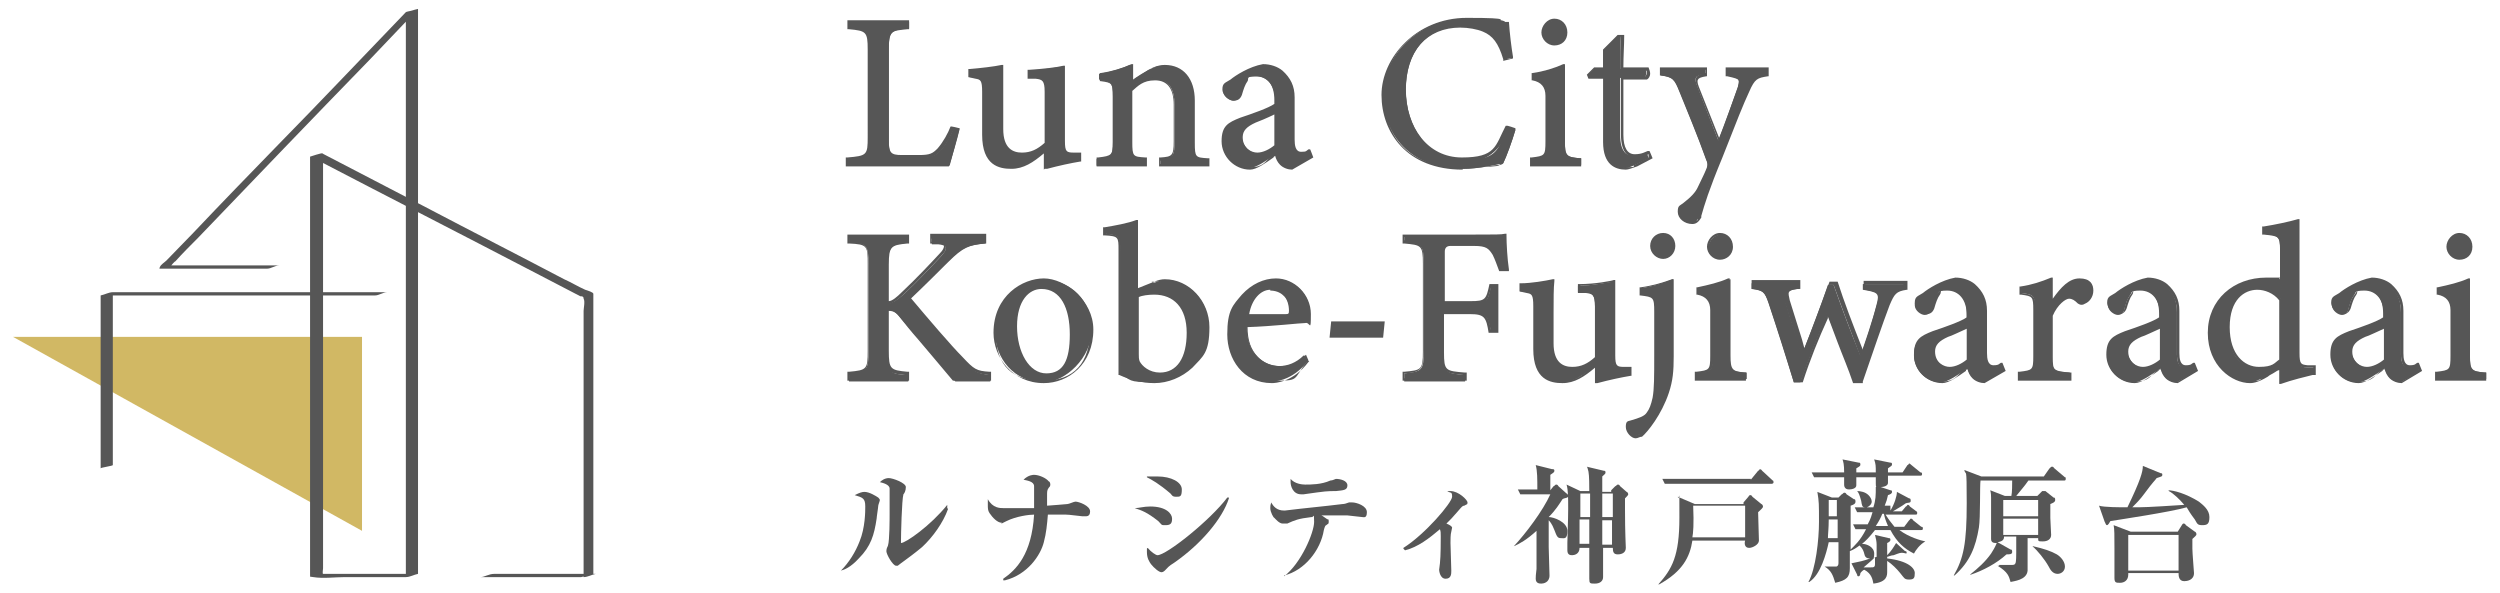 <?xml version="1.0" encoding="UTF-8"?>
<svg id="_レイヤー_1" data-name="レイヤー_1" xmlns="http://www.w3.org/2000/svg" xmlns:xlink="http://www.w3.org/1999/xlink" version="1.1" viewBox="0 0 308 73">
  <!-- Generator: Adobe Illustrator 29.3.0, SVG Export Plug-In . SVG Version: 2.1.0 Build 146)  -->
  <defs>
    <style>
      .st0 {
        fill: #565656;
      }

      .st1 {
        fill: #d1b864;
      }
    </style>
  </defs>
  <g>
    <g>
      <g>
        <path class="st0" d="M118.2,15.9c-.2.8-1,3.7-1.2,4.5h-12.6v-.8c2.5-.2,2.7-.4,2.7-2.7V6.1c0-2.3-.3-2.4-2.4-2.7v-.7h7.3v.8c-2.2.2-2.5.3-2.5,2.7v11.1c0,1.7.2,2,1.8,2.1h2.1c1.4,0,1.8-.2,2.4-.8.7-.7,1.2-1.8,1.7-2.8h.7Z"/>
        <path class="st0" d="M117.1,20.5h-12.9v-1.1h.2c2.4-.2,2.5-.3,2.5-2.5V6.1c0-2.2-.2-2.3-2.3-2.5h-.2v-1.1h7.6v1.1h-.2c-2.1.2-2.3.2-2.3,2.5v11.1c0,1.6.2,1.9,1.6,1.9h2.1c1.4,0,1.7-.2,2.3-.8.7-.8,1.3-1.9,1.6-2.7h0c0-.1,1.1.2,1.1.2v.2c-.2.9-1,3.7-1.3,4.5h.1ZM104.5,20.2h12.3c.3-.9,1-3.3,1.2-4.2h-.5c-.4.7-.9,1.9-1.6,2.6s-1.1.9-2.5.9h-2.1c-1.7,0-1.9-.5-1.9-2.2V6.1c0-2.4.3-2.6,2.5-2.8v-.4h-6.9v.4c2.1.2,2.4.5,2.4,2.8v10.8c0,2.4-.3,2.6-2.7,2.8v.5h-.2Z"/>
      </g>
      <g>
        <path class="st0" d="M133,19.7c-1.3.2-2.8.5-4.2,1v-2.1c-1.5,1.2-2.7,2.1-4.2,2.1s-3.4-1.1-3.4-4.1v-5.3c0-1.5-.2-1.6-.9-1.8h-.8v-.8c1.2-.1,3-.3,3.9-.5,0,.9,0,2.2,0,4v3.7c0,2.4,1.2,3.1,2.5,3.1s2-.4,2.9-1.3v-6.3c0-1.5-.3-1.7-1.2-1.8h-.9v-.9c1.7-.1,3.6-.4,4.3-.5v9.1c0,1.4.2,1.5,1.2,1.6h.8v.8h.1Z"/>
        <path class="st0" d="M128.6,20.9v-2c-1.3,1.1-2.5,1.9-4,1.9s-3.6-.4-3.6-4.2v-5.3c0-1.4-.2-1.5-.8-1.6l-.9-.2v-1h.2c1.2-.1,3-.3,3.9-.5h.2v.2c0,.9,0,2.2,0,4v3.7c0,2.4,1.2,2.9,2.3,2.9s1.9-.4,2.8-1.2v-6.3c0-1.4-.3-1.5-1.1-1.6h-1v-1.1h.2c1.6-.1,3.4-.3,4.2-.5h.2v9.3c0,1.3.2,1.4,1.1,1.4h.9v1.1h-.1c-1.2.2-2.6.5-4.1.9h-.3ZM119.8,9.3h.6c.8.3,1,.5,1,2v5.3c0,2.5,1.2,3.9,3.2,3.9s2.7-.9,4-2.1l.3-.2v2.2c1.4-.4,2.7-.7,3.8-.9v-.4h-.6c-1.2-.1-1.4-.4-1.4-1.8v-8.8c-.9.1-2.5.4-3.9.4v.4h.7c1.1.3,1.4.6,1.4,2.1v6.4h-.1c-.9,1-2,1.5-3.1,1.5s-2.6-.3-2.6-3.2v-3.7c0-1.7,0-2.9,0-3.8-.9.2-2.4.4-3.5.4v.3h0Z"/>
      </g>
      <g>
        <path class="st0" d="M143,20.4v-.8c1.6-.2,1.7-.4,1.7-2.2v-4.5c0-1.9-.7-3.2-2.5-3.2s-2.2.7-3,1.4v6.4c0,1.9.2,1.9,1.8,2.1v.8h-5.9v-.8c1.8-.2,2-.3,2-2.1v-5.6c0-1.8-.2-1.8-1.7-2.1v-.7c1.3-.2,2.7-.6,3.8-1.1v2.1c.5-.4,1.1-.8,1.8-1.2.8-.5,1.5-.8,2.3-.8,2.2,0,3.5,1.6,3.5,4.2v5.2c0,1.8.2,1.9,1.7,2.1v.8h-5.5Z"/>
        <path class="st0" d="M148.8,20.5h-6v-1.1h.2c1.4-.1,1.6-.2,1.6-2v-4.5c0-2-.8-3-2.3-3s-2.1.7-2.8,1.3v6.3c0,1.8.1,1.8,1.6,1.9h.2v1.1h-6.2v-1.1h.2c1.7-.2,1.8-.3,1.8-1.9v-5.6c0-1.7-.1-1.7-1.5-1.9h-.1v-1h.1c1.4-.2,2.7-.6,3.8-1.1h.2c0,0,0,2,0,2,.5-.4,1-.7,1.6-1.1.6-.4,1.4-.8,2.3-.8,2.3,0,3.7,1.7,3.7,4.4v5.2c0,1.8.1,1.8,1.6,1.9h.2v1h-.2ZM143.1,20.2h5.3v-.4c-1.5-.2-1.7-.4-1.7-2.2v-5.2c0-2.5-1.3-4.1-3.4-4.1s-1.3.2-2.2.8c-.6.4-1.2.8-1.8,1.2l-.3.2v-2.2c-1,.4-2.2.7-3.5,1v.4c1.4.3,1.7.5,1.7,2.2v5.6c0,1.9-.3,2.1-2,2.2v.4h5.5v-.4c-1.6-.2-1.8-.4-1.8-2.2v-6.4h.1c1.1-1.1,2.1-1.6,3.1-1.6s2.6.6,2.6,3.4v4.5c0,1.9-.2,2.2-1.7,2.4v.4h0Z"/>
      </g>
      <g>
        <path class="st0" d="M159.2,20.7c-.4,0-1-.2-1.3-.5-.4-.4-.5-.7-.7-1.2-1.1.7-2.4,1.7-3.3,1.7-1.9,0-3.3-1.6-3.3-3.3s.7-2.2,2.2-2.7c1.7-.6,3.7-1.3,4.3-1.8v-.5c0-1.9-1-3-2.4-3s-1,.3-1.3.6c-.3.4-.5,1-.7,1.8-.1.4-.4.6-.8.6s-1.2-.5-1.2-1.2.4-.7.9-1.1c.8-.6,2.4-1.6,3.9-1.9.8,0,1.7.2,2.3.7,1,.8,1.4,1.7,1.4,3.2v5.2c0,1.2.5,1.6,1,1.6s.7-.1,1-.3l.3.8-2.3,1.3ZM157.2,13.8c-.6.3-1.9.9-2.5,1.1-1,.5-1.7,1-1.7,2s1.1,2.1,2,2.1,1.7-.4,2.2-1v-4.2Z"/>
        <path class="st0" d="M159.2,20.9h0c-.5,0-1.1-.2-1.5-.6-.3-.3-.5-.7-.6-1.1-.1.1-.2.1-.2.2-1,.7-2.1,1.5-2.9,1.5-1.9,0-3.5-1.6-3.5-3.5s.8-2.3,2.3-2.9c1.5-.5,3.5-1.2,4.2-1.7v-.5c0-1.8-.8-2.9-2.2-2.9s-.9.3-1.1.6c-.3.4-.5,1-.7,1.7-.2.5-.5.7-1,.7s-1.4-.6-1.4-1.4.4-.8,1-1.2c.6-.5,2.3-1.6,4-1.9h0c.9,0,1.8.3,2.4.8,1,.9,1.5,1.9,1.5,3.3v5.2c0,.7.1,1.5.8,1.5s.6-.1.9-.3h.2c0-.1.4,1,.4,1l-2.6,1.5ZM154.8,9.1c1.6,0,2.6,1.3,2.6,3.2v.6h-.1c-.6.6-2.3,1.2-4.3,1.9-1.4.5-2.1,1.3-2.1,2.6s1.4,3.2,3.1,3.2,1.8-.7,2.7-1.4c.2-.1.3-.2.4-.3h.2c0-.1.1.1.1.1.1.4.3.8.6,1.1.2.2.7.4,1.1.5l2.1-1.3-.2-.4c-.3.1-.6.2-.9.2s-1.1-.2-1.1-1.8v-5.3c0-1.3-.4-2.2-1.3-3-.6-.4-1.4-.7-2.2-.7-1.6.3-3.2,1.4-3.8,1.9-.5.3-.8.6-.8.9,0,.6.6,1,1,1s.5-.1.6-.5c.2-.8.4-1.4.8-1.8.5-.5.9-.7,1.5-.7ZM155,19.2c-1,0-2.1-.8-2.1-2.3s.8-1.7,1.8-2.1c.3-.1,1.8-.8,2.5-1.1h.3c0-.1,0,4.5,0,4.5h-.1c-.7.6-1.7,1-2.4,1ZM157,14.1c-.8.4-2,.9-2.3,1-1.1.5-1.6,1-1.6,1.8,0,1.4,1.1,1.9,1.8,1.9s1.5-.4,2.1-.9v-3.8Z"/>
      </g>
      <g>
        <path class="st0" d="M186.7,16c-.4,1.3-1.1,3.3-1.5,4.1-.8.2-2.9.7-5,.7-6.5,0-9.8-4.3-9.8-9.1s4.2-9.4,10.3-9.4,4.2.5,5.1.6c.1,1.2.3,2.9.5,4.2l-.8.2c-.5-1.8-1.2-2.9-2.6-3.5-.7-.3-1.8-.5-2.9-.5-4.5,0-6.8,3.3-6.8,7.8s2.7,8.6,7.1,8.6,4.1-1.3,5.5-4l.9.3Z"/>
        <path class="st0" d="M180.2,20.9c-6.9,0-10-4.6-10-9.2s4.3-9.5,10.5-9.5,3.4.3,4.4.5c.3,0,.5,0,.7,0h.1c.1,1.5.3,3.1.5,4.3v.2l-1.2.3v-.2c-.6-2-1.3-2.9-2.5-3.4-.7-.3-1.8-.5-2.8-.5-4.1,0-6.7,2.9-6.7,7.6s2.7,8.4,6.9,8.4,4.1-1.4,5.4-3.9h.1c0-.1,1.1.3,1.1.3v.2c-.4,1.4-1.1,3.3-1.5,4.1h0c0,.1-.3.2-.3.2-.9,0-2.8.5-4.7.5ZM180.7,2.5c-6,0-10.1,3.8-10.1,9.2s3,8.9,9.6,8.9,3.8-.4,4.7-.6h.2c.4-.8,1-2.6,1.4-3.8l-.5-.2c-1.3,2.5-2.7,4-5.6,4-4.5,0-7.3-3.4-7.3-8.8s2.7-8,7-8,2.2.2,2.9.5c1.5.6,2.1,1.8,2.6,3.5h.5c-.2-1.3-.4-2.8-.5-4-.2,0-.4,0-.6,0-1-.3-2.5-.6-4.3-.6Z"/>
      </g>
      <g>
        <path class="st0" d="M188.7,20.4v-.8c1.7-.2,1.9-.3,1.9-2.1v-5.6c0-1.7-.1-1.8-1.7-2.1v-.7c1.4-.2,2.7-.6,3.9-1.1v9.4c0,1.8.2,2,2,2.1v.8h-6.1ZM191.5,5.4c-.8,0-1.4-.7-1.4-1.4s.7-1.5,1.5-1.5,1.4.6,1.4,1.5-.7,1.4-1.5,1.4Z"/>
        <path class="st0" d="M194.9,20.5h-6.4v-1.1h.2c1.6-.2,1.7-.2,1.7-2v-5.6q0-1.6-1.6-1.9h-.1v-.9h.1c1.4-.2,2.7-.6,3.8-1.1h.2c0,0,0,9.6,0,9.6,0,1.8.1,1.8,1.8,2h.2v1h.1ZM188.9,20.2h5.7v-.4c-1.7-.2-2-.4-2-2.3v-9.2c-1.1.4-2.2.7-3.5,1v.4c1.6.3,1.7.5,1.7,2.2v5.6c0,1.9-.3,2.1-1.9,2.3v.4ZM191.5,5.6c-.9,0-1.6-.8-1.6-1.6s.7-1.7,1.6-1.7,1.6.7,1.6,1.7-.7,1.6-1.6,1.6ZM191.6,2.6c-.7,0-1.3.6-1.3,1.3s.6,1.3,1.3,1.3,1.2-.6,1.2-1.3-.5-1.3-1.2-1.3Z"/>
      </g>
      <g>
        <path class="st0" d="M201.5,20.3c-.5.2-.9.4-1.2.4-1.7,0-2.7-1.1-2.7-3.2v-7.9h-1.9v-.3c-.1,0,.6-.8.6-.8h1.2v-2.3c.5-.5,1.3-1.2,1.8-1.8h.4c-.1,1.2-.1,2.8-.1,4.1h3.1c.2.3.2.9-.2,1.1h-2.9v7c0,2.2.9,2.6,1.6,2.6s1.3-.2,1.7-.4l.2.7-1.6.8Z"/>
        <path class="st0" d="M200.3,20.9c-1.3,0-2.8-.6-2.8-3.4v-7.8h-1.8l-.2-.5.9-.9h1.1v-2.2h0c.3-.3.6-.6.9-.9.3-.3.6-.6.9-.9h.1c0,0,.7,0,.7,0v.2c0,1-.1,2.5-.1,3.8h3.1c.1.3.2.5.2.8s-.2.6-.4.7h-2.9v6.8c0,1.6.5,2.4,1.4,2.4s1.3-.3,1.6-.4h.2c0-.1.4.9.4.9l-1.9,1c-.6.2-1.1.4-1.4.4ZM195.9,9.4h1.9v8.1c0,2.1.8,3.1,2.5,3.1s.6-.1,1.1-.3l1.7-.9v-.4c-.5.2-1,.4-1.7.4s-1.7-.5-1.7-2.8v-7.2h3c.1-.1.2-.3.2-.4s0-.3-.1-.3h-3.2v-.3c0-1.4,0-2.8.1-3.9h-.2c-.3.3-.6.6-.9.8-.3.3-.6.6-.9.8v2.4h-1.3l-.6.7v.2Z"/>
      </g>
      <g>
        <path class="st0" d="M217.7,9.2c-1.4.2-1.7.4-2.4,2-.7,1.5-1.4,3.4-3.3,8.1-1.8,4.3-2.3,6-2.7,7.4-.2.6-.5.7-.8.7-.9,0-1.7-.6-1.7-1.3s.2-.6.6-.9c.9-.7,1.5-1.3,1.8-2,.6-1.1,1-2.1,1.1-2.4.1-.4.1-.7-.1-1.1-1.1-3.1-2.5-6.4-3.3-8.4-.6-1.5-.8-1.8-2.3-2v-.9h5.5v.7c-1.3.2-1.4.5-1,1.5l2.6,6.7c.8-1.9,1.8-4.9,2.4-6.6.3-1,.1-1.3-1.4-1.5v-.8h5v.8h0Z"/>
        <path class="st0" d="M208.5,27.6c-1,0-1.8-.7-1.8-1.5s.2-.7.7-1.1c.9-.7,1.5-1.3,1.8-2,.6-1.2,1-2.1,1.1-2.4s.1-.6-.1-1c-.9-2.5-2-5.2-2.8-7.2-.2-.4-.3-.8-.5-1.2-.6-1.5-.8-1.7-2.2-1.9h-.2v-1h5.8v1.1h-.1c-.6.1-.9.2-1,.4-.1.1-.1.4.1.9l2.5,6.3c.7-1.8,1.7-4.6,2.3-6.2.1-.5.2-.7.1-.9-.1-.2-.5-.3-1.4-.5h-.2v-1.1h5.3v1.1h-.1c-1.3.2-1.6.3-2.3,1.9-.7,1.5-1.5,3.5-3.3,8.1-1.7,4.1-2.2,5.8-2.6,7.2v.2c-.3.5-.6.8-1.1.8ZM204.8,9c1.4.2,1.7.6,2.3,2.1.1.3.3.7.5,1.2.8,2,2,4.7,2.9,7.2.2.5.2.8.1,1.2-.1.4-.5,1.3-1.1,2.5-.3.7-.9,1.3-1.9,2.1-.4.3-.5.5-.5.8,0,.6.7,1.1,1.5,1.1s.5-.1.6-.6v-.2c.5-1.4,1.1-3.1,2.7-7.2,1.8-4.6,2.6-6.5,3.3-8.1.7-1.5,1-1.8,2.4-2.1v-.4h-4.6v.4c.7.1,1.2.3,1.5.6.2.3.1.7,0,1.2-.6,1.8-1.7,4.8-2.4,6.6l-.2.4-2.8-7.1c-.2-.5-.3-.9-.1-1.2s.6-.4,1.1-.5v-.4h-5.1v.4h-.2Z"/>
      </g>
      <g>
        <path class="st0" d="M104.6,29.1h7.3v.8c-2.1.2-2.5.4-2.5,2.8v4.7c.5,0,1.2-.5,2-1.2,1.5-1.4,3.3-3.3,4.6-4.7.8-.9.7-1.3-.4-1.4h-.8v-.9h6.6v.8c-2,.2-2.7.4-4.6,2.3-.8.8-2.9,2.9-4.7,4.6,2.1,2.4,5.1,5.9,6.5,7.4s1.7,1.7,3.4,1.9v.8h-4.3c-2.1-2.4-4.3-5-6.8-7.9-.6-.8-1.1-.8-1.5-.8v5.2c0,2.4.2,2.6,2.5,2.7v.8h-7.3v-1c2.2-.2,2.4-.4,2.4-2.7v-10.7c0-2.4-.2-2.6-2.4-2.8,0,0,0-.7,0-.7Z"/>
        <path class="st0" d="M122.1,46.9h-4.7c-1.4-1.7-2.8-3.3-4.3-5.1-.8-.9-1.6-1.9-2.4-2.9-.5-.6-.9-.7-1.2-.7v5c0,2.3.2,2.4,2.3,2.6h.2v1.1h-7.6v-1.1h.2c2.2-.2,2.3-.3,2.3-2.6v-10.6c0-2.3,0-2.5-2.3-2.6h-.2v-1.1h7.6v1.1h-.2c-2,.2-2.3.3-2.3,2.6v4.5c.4,0,1-.5,1.7-1.2,1.6-1.5,3.4-3.4,4.6-4.7.4-.4.5-.7.5-.9s-.2-.2-.8-.3h-.9v-1.2h6.9v1.2h-.2c-2,.2-2.7.4-4.5,2.2-.8.7-2.8,2.7-4.6,4.5,2.1,2.5,5,5.9,6.4,7.3,1.4,1.5,1.7,1.7,3.3,1.8h.2v1.1ZM117.7,46.6h4.1v-.4c-1.6-.2-2-.4-3.4-1.9s-4.4-4.9-6.5-7.4h0c0,0,0-.2,0-.2,1.8-1.8,3.9-3.8,4.7-4.6,1.8-1.8,2.5-2,4.5-2.3v-.4h-6.3v.4h.6c.7.2,1,.3,1.1.6s0,.6-.6,1.2c-1.2,1.3-3,3.2-4.6,4.7-.9.8-1.5,1.2-2.1,1.3h-.2v-4.9c0-2.5.4-2.8,2.5-3v-.4h-6.9v.4c2.2.2,2.4.5,2.4,3v10.6c0,2.4-.3,2.7-2.4,2.9v.4h6.9v-.4c-2.2-.2-2.5-.5-2.5-2.9v-5.3h.2c.4,0,1,0,1.7.9.8,1,1.7,1.9,2.4,2.9,1.6,1.6,3,3.2,4.4,4.8Z"/>
      </g>
      <g>
        <path class="st0" d="M128.6,34.5c3.4,0,5.9,2.6,5.9,6.1s-3.3,6.5-5.9,6.5c-3.7,0-6-3-6-6.1,0-4.4,3.5-6.5,6-6.5ZM128.3,35.4c-1.7,0-3.2,1.6-3.2,4.8s1.5,5.9,3.7,5.9,3.1-1.2,3.1-4.9c0-3.2-1.2-5.8-3.6-5.8Z"/>
        <path class="st0" d="M128.6,47.2c-3.9,0-6.2-3.2-6.2-6.2,0-4.6,3.6-6.7,6.2-6.7s6.1,2.7,6.1,6.3c0,4.3-3.1,6.6-6.1,6.6ZM128.6,34.7c-2.4,0-5.9,2-5.9,6.3s2.2,5.9,5.9,5.9,5.7-2.2,5.7-6.3c0-3.4-2.3-5.9-5.7-5.9ZM128.9,46.3c-2.3,0-3.9-2.5-3.9-6.1s1.7-4.9,3.3-4.9c2.3,0,3.9,2.4,3.9,5.9,0,4.2-1.8,5.1-3.3,5.1ZM128.3,35.6c-1.5,0-3,1.4-3,4.6s1.5,5.8,3.6,5.8,2.9-1.6,2.9-4.8-1.1-5.6-3.5-5.6Z"/>
      </g>
      <g>
        <path class="st0" d="M142.3,34.8c.5-.2.9-.3,1.2-.3,2.9,0,5.4,2.5,5.4,5.8s-3.2,6.8-6.7,6.8-2.7-.3-4.2-1v-15.3c0-1.7-.1-1.8-1.8-2v-.7c1.3-.2,3-.6,4-.9v8.5l2.1-.9ZM140.1,43.6c0,.4,0,.7.1,1,.3.7,1.4,1.5,2.7,1.5,2.3,0,3.5-2,3.5-5.1s-1.9-4.9-4.1-4.9-1.7.2-2.2.5v7Z"/>
        <path class="st0" d="M142.2,47.2q0,0,0,0c-1.4,0-3-.4-4.3-1h-.1v-15.4c0-1.6,0-1.7-1.7-1.8h-.2v-1h.2c1.2-.2,2.9-.5,3.9-.9h.2c0-.1,0,8.4,0,8.4l2-.8c.5-.2.9-.3,1.3-.3,3,0,5.5,2.7,5.5,5.9s-.8,3.6-2.1,5c-1.3,1.2-3,1.9-4.7,1.9ZM138.1,46c1.3.6,2.7.9,4,.9h0c1.6,0,3.2-.7,4.5-1.9,1.3-1.3,2-3,2-4.7,0-3.1-2.3-5.6-5.2-5.6s-.7,0-1.1.3l-2.4,1.1v-8.5c-1,.3-2.5.7-3.6.8v.4c1.7.1,1.8.4,1.8,2.1v15.1ZM142.9,46.2c-1.4,0-2.5-.8-2.8-1.6-.1-.3-.2-.6-.2-1v-7.2h.1c.5-.3,1.4-.5,2.3-.5,2.5,0,4.3,2.1,4.3,5.1s-1.4,5.2-3.7,5.2ZM140.3,36.6v7c0,.4,0,.6.1.9.3.6,1.2,1.4,2.5,1.4,2.1,0,3.3-1.8,3.3-4.9s-1.6-4.7-4-4.7c-.7,0-1.5.1-1.9.3Z"/>
      </g>
      <g>
        <path class="st0" d="M161.2,44.4c-1.7,2.2-3.6,2.6-4.5,2.6-3.3,0-5.3-2.7-5.3-5.8s.7-3.6,1.8-4.8c1.1-1.3,2.6-2,4-2,2.4,0,4.2,2,4.2,4.2s-.1.8-.5.9c-.5,0-4,.4-7.3.5-.1,3.6,2.1,5.1,4.1,5.1s2.1-.5,3.2-1.4l.3.7ZM156.5,35.5c-1.3,0-2.5,1.2-2.9,3.4,1.5,0,3,0,4.6,0,.5,0,.7,0,.7-.5,0-1.5-.9-2.8-2.4-2.8Z"/>
        <path class="st0" d="M156.7,47.2c-3.6,0-5.5-3-5.5-6s.7-3.6,1.8-4.9c1.2-1.3,2.7-2,4.2-2,2.3,0,4.3,2,4.3,4.4s-.1.9-.7,1.1c-.6,0-4,.4-7.1.5,0,1.6.4,2.8,1.3,3.7.7.7,1.6,1.1,2.6,1.1s2.1-.4,3-1.3h.1c0,0,.6.8.6.8h-.1c-1.9,2.5-4.1,2.6-4.5,2.6ZM157.2,34.7c-1.4,0-2.8.7-3.9,1.9-1.1,1.2-1.7,2.9-1.7,4.6,0,2.8,1.8,5.7,5.2,5.7s2.4,0,4.3-2.5l-.2-.4c-1,.9-2,1.3-3.1,1.3s-2.1-.4-2.9-1.2c-.9-1-1.4-2.4-1.4-4.1v-.2h.2c3.3,0,6.7-.4,7.2-.5.3,0,.4-.2.4-.7-.2-2.1-2-3.9-4.1-3.9ZM153.7,39.1h-.2v-.2c.4-2.1,1.6-3.5,3-3.5s1.3.3,1.8.7c.5.5.8,1.3.8,2.2s-.4.7-.8.7c-1.6,0-3.1,0-4.6,0ZM156.5,35.7c-1.2,0-2.3,1.2-2.6,3,1.4,0,2.9,0,4.4,0,.4,0,.5,0,.5-.4,0-.7-.2-1.5-.7-1.9-.4-.4-1-.6-1.6-.6Z"/>
      </g>
      <g>
        <path class="st0" d="M170.2,41.4h-6.2l.2-1.7h6.2l-.2,1.7Z"/>
        <path class="st0" d="M170.4,41.6h-6.6l.2-2h6.6l-.2,2ZM164.2,41.2h5.9v-1.3c.1,0-5.8,0-5.8,0v1.3Z"/>
      </g>
      <g>
        <path class="st0" d="M184.8,33.3c-.2-.8-.5-1.4-.8-2-.5-.9-.9-1.1-2.4-1.1h-2.9c-.8,0-.9.1-.9.9v6.3h3.4c2,0,2.1-.3,2.5-2.2h.8v5.7h-.8c-.4-1.9-.5-2.3-2.5-2.3h-3.4v4.9c0,2.4.3,2.5,2.7,2.7v.8h-7.5v-1c2.2-.2,2.4-.4,2.4-2.7v-10.8c0-2.4-.3-2.5-2.4-2.7v-.8h8.6c2.4,0,3.4,0,3.8-.1,0,1,.1,2.9.3,4.2l-.9.2Z"/>
        <path class="st0" d="M180.7,46.9h-7.9v-1.1h.2c2.1-.2,2.3-.2,2.3-2.5v-10.8c0-2.3-.2-2.3-2.3-2.5h-.2v-1.1h8.8c2.6,0,3.4,0,3.8-.1h.2v.2c0,1,.1,2.9.3,4.2v.2h-1.2c0,0,0,0,0,0-.3-.8-.5-1.4-.8-2-.5-.8-.8-1.1-2.3-1.1h-2.9q-.7,0-.7.7v6.1h3.2c1.8,0,1.9-.2,2.3-2.1h0c0,0,1.1,0,1.1,0v6h-1.2c-.3-1.9-.5-2.3-2.3-2.3h-3.2v4.7c0,2.3.2,2.3,2.6,2.5h.2v1.1h0ZM173.1,46.6h7.2v-.4c-2.4-.2-2.7-.4-2.7-2.8v-5h3.5c2,0,2.3.6,2.6,2.3h.5v-5.3h-.5c-.4,1.8-.6,2.2-2.6,2.2h-3.5v-6.6c0-.9.2-1,1-1h2.9c1.6,0,2,.2,2.6,1.2.4.6.6,1.1.8,1.9h.5c-.1-1.3-.2-2.9-.3-3.9h-12.1v.4c2.1.2,2.4.5,2.4,2.8v10.8c0,2.3-.3,2.7-2.4,2.8v.6h0Z"/>
      </g>
      <g>
        <path class="st0" d="M200.8,46.1c-1.3.2-2.8.5-4.2,1v-2.1c-1.5,1.2-2.7,2.1-4.2,2.1s-3.4-1.1-3.4-4.1v-5.3c0-1.5-.2-1.6-.9-1.8h-.8v-.8c1.2,0,3-.3,3.9-.5-.1.9-.1,2.2-.1,4v3.7c0,2.4,1.2,3.1,2.5,3.1s2-.4,2.9-1.3v-6.3c0-1.5-.3-1.7-1.2-1.8h-.9v-.8c1.7,0,3.6-.4,4.3-.5v9.1c0,1.4.2,1.5,1.2,1.6h.8v.7h0Z"/>
        <path class="st0" d="M196.5,47.3v-2c-1.3,1.1-2.5,1.9-4,1.9s-3.6-.4-3.6-4.2v-5.3c0-1.4-.2-1.5-.8-1.6l-.9-.2v-1h.2c1.2,0,3-.3,3.9-.5h.2v.2c-.1.9-.1,2.2-.1,4v3.7c0,2.4,1.2,2.9,2.3,2.9s1.9-.4,2.8-1.2v-6.3c0-1.4-.3-1.5-1.1-1.6h-1v-1.1h.2c1.9,0,4-.4,4.2-.5h.2v9.3c0,1.3.2,1.4,1.1,1.4h.9v1.1h-.1c-1.2.2-2.6.5-4.1.9h-.3ZM187.7,35.7h.6c.8.3,1,.5,1,2v5.3c0,2.5,1.2,3.9,3.2,3.9s2.7-.9,4-2.1l.3-.2v2.2c1.4-.4,2.7-.7,3.8-.9v-.4h-.6c-1.2,0-1.4-.4-1.4-1.8v-8.9c-.6,0-2.3.4-3.9.4v.4h.7c1.1.3,1.4.6,1.4,2.1v6.4h-.1c-.9,1-2,1.5-3.1,1.5s-2.6-.3-2.6-3.2v-3.7c0-1.7,0-2.9.1-3.8-.9.2-2.4.4-3.5.4v.4h.1Z"/>
      </g>
      <g>
        <path class="st0" d="M202.1,35.5c1.5-.2,2.8-.6,4-1.1v9.3c0,1.8-.1,3-.6,4.4-1,2.7-2.6,4.8-3.3,5.3-.3.2-.5.3-.7.3-.4,0-1-.6-1-1.2s.1-.5.4-.6c1-.3,1.7-.5,2.1-1,.3-.4.5-1,.7-1.9.2-1.1.2-2.8.2-5.3v-5.4c0-1.8-.1-1.9-1.8-2.2v-.6h0ZM204.9,31.7c-.8,0-1.4-.7-1.4-1.4s.6-1.4,1.4-1.4,1.3.6,1.3,1.4c.1.8-.5,1.4-1.3,1.4Z"/>
        <path class="st0" d="M201.5,54c-.5,0-1.2-.7-1.2-1.4s.2-.7.6-.8c1-.3,1.7-.5,2-1,.3-.4.5-.9.7-1.8.2-1.1.2-2.6.2-5.2v-5.4c0-1.8-.1-1.8-1.7-2h-.1v-1h.1c1.5-.2,2.8-.6,3.9-1h.2c0,0,0,9.5,0,9.5,0,1.8-.1,3-.6,4.5-.9,2.7-2.6,4.8-3.3,5.4-.3,0-.5.2-.8.2ZM202.3,36c1.7.3,1.8.5,1.8,2.3v5.4c0,2.7-.1,4.2-.2,5.3-.2,1-.4,1.6-.7,2-.4.5-1.1.8-2.2,1.1-.2,0-.3.2-.3.5,0,.6.5,1,.8,1s.4,0,.6-.3c.6-.6,2.3-2.6,3.2-5.2.5-1.5.6-2.6.6-4.4v-9.1c-1.1.4-2.3.7-3.6.9v.5h0ZM204.9,31.9c-.8,0-1.6-.7-1.6-1.6s.7-1.6,1.6-1.6,1.5.7,1.5,1.6-.7,1.6-1.5,1.6ZM204.9,29.1c-.7,0-1.2.5-1.2,1.3s.6,1.2,1.2,1.2,1.2-.6,1.2-1.2c0-.8-.5-1.3-1.2-1.3Z"/>
      </g>
      <g>
        <path class="st0" d="M209.1,46.7v-.7c1.7-.2,1.9-.3,1.9-2.1v-5.6c0-1.7-.1-1.8-1.7-2.1v-.7c1.4-.2,2.7-.6,3.9-1.1v9.4c0,1.8.2,2,2,2.1v.8s-6.1,0-6.1,0ZM211.9,31.8c-.8,0-1.4-.7-1.4-1.4s.7-1.5,1.5-1.5,1.4.6,1.4,1.5c0,.7-.7,1.4-1.5,1.4Z"/>
        <path class="st0" d="M215.2,46.9h-6.4v-1.1h.2c1.6-.2,1.7-.2,1.7-2v-5.6q0-1.6-1.6-1.9h-.1v-.9h.1c1.4-.3,2.7-.6,3.8-1.1h.2c0,0,0,9.6,0,9.6,0,1.8.1,1.8,1.8,2h.2v1h.1ZM209.2,46.6h5.7v-.4c-1.7-.2-2-.4-2-2.3v-9.1c-1.1.4-2.2.7-3.5,1v.2c1.6.3,1.7.5,1.7,2.2v5.6c0,1.9-.3,2.1-1.9,2.3v.5ZM211.9,32c-.9,0-1.6-.8-1.6-1.6s.7-1.7,1.6-1.7,1.6.7,1.6,1.7-.8,1.6-1.6,1.6ZM211.9,29c-.7,0-1.3.6-1.3,1.3s.6,1.3,1.3,1.3,1.2-.6,1.2-1.3c0-.7-.5-1.3-1.2-1.3Z"/>
      </g>
      <g>
        <path class="st0" d="M234.7,35.6c-1.4.2-1.6.5-2.2,2-.8,2.1-2.1,5.9-3.3,9.5h-.8c-1.1-2.9-2.2-5.7-3.3-8.5-1,2.5-2.2,5.5-3.3,8.5h-.8c-1-3.2-2-6.4-3.1-9.7-.5-1.5-.7-1.6-2.1-1.8v-.7h5.6v.7c-1.6.3-1.7.4-1.4,1.7.6,2.1,1.4,4.3,2,6.4,1.1-2.8,2.2-5.6,3.2-8.6h.7c1,2.8,2.1,5.8,3.3,8.7.6-1.7,1.5-4.3,2-6.3.4-1.4.1-1.5-1.7-1.8v-.7h5.1v.6h0Z"/>
        <path class="st0" d="M229.4,47.2h-1.1c-.6-1.8-1.3-3.4-1.9-5-.4-1.1-.8-2.1-1.2-3.2v.2c-1.1,2.4-2.2,5.1-3.1,7.9h0c0,0-1.1,0-1.1,0h0c-1-3.4-2-6.5-3.1-9.8-.5-1.4-.7-1.5-1.9-1.7h-.2v-1.1h6v1.1h-.1c-.8,0-1.2.2-1.3.4s0,.5.1,1c.5,1.6,1,3.2,1.5,4.8l.3,1.1c1-2.5,2-5.3,3.1-8.2h0c0,0,1,0,1,0h0c.8,2.5,1.8,5.1,3.1,8.4.6-1.6,1.3-4,1.8-5.8.1-.5.2-.9.1-1.1-.2-.2-.6-.3-1.6-.5h-.2v-1.1h5.4v1.1h-.1c-1.3.2-1.5.5-2.1,1.9-.8,2.1-2.1,5.9-3.3,9.4v.2ZM228.5,46.9h.6c1.1-3.5,2.4-7.2,3.2-9.3.6-1.5.8-1.9,2.2-2.1v-.5h-4.7v.4c1,0,1.5.2,1.7.6.2.3.2.7,0,1.4-.5,2-1.4,4.7-2,6.3l-.2.4-.2-.4c-1.3-3.4-2.3-6.1-3.2-8.6h-.5c-1.1,3-2.2,5.9-3.2,8.5l-.2.5-.6-2c-.5-1.6-1-3.3-1.5-4.8-.2-.6-.3-1-.1-1.3s.6-.4,1.4-.6v-.4h-5.2v.4c1.3.2,1.6.4,2.1,1.9,1.1,3.2,2.1,6.3,3.1,9.6h.6c1-2.7,2.1-5.4,3-7.8l.4-1.1.2.4c.5,1.2.9,2.4,1.4,3.6.5,1.6,1.1,3.2,1.7,4.9Z"/>
      </g>
      <g>
        <path class="st0" d="M244.4,47.1c-.4,0-1-.2-1.3-.5-.4-.4-.5-.7-.7-1.2-1.1.7-2.4,1.7-3.3,1.7-1.9,0-3.3-1.6-3.3-3.3s.7-2.2,2.2-2.7c1.7-.6,3.7-1.3,4.3-1.8v-.5c0-1.9-1-3-2.4-3s-1,.3-1.3.6c-.3.4-.5,1-.7,1.8-.1.4-.4.6-.8.6s-1.2-.5-1.2-1.2.4-.7.9-1.1c.8-.6,2.4-1.6,3.9-1.9.8,0,1.7.2,2.3.7,1,.8,1.4,1.7,1.4,3.2v5.2c0,1.2.5,1.6,1,1.6s.7,0,1-.3l.3.8-2.3,1.3ZM242.4,40.2c-.6.3-1.9.9-2.5,1.1-1,.5-1.7,1-1.7,2s1.1,2.1,2,2.1,1.7-.4,2.2-1v-4.2Z"/>
        <path class="st0" d="M244.5,47.2h0c-.5,0-1.1-.2-1.5-.6-.3-.3-.5-.7-.6-1.1-.1,0-.2,0-.2.2-1,.7-2.1,1.5-2.9,1.5-1.9,0-3.5-1.6-3.5-3.5s.8-2.3,2.3-2.9c1.5-.5,3.5-1.2,4.2-1.7v-.5c0-1.8-.8-2.9-2.2-2.9s-.8.2-1.1.6c-.3.4-.5,1-.7,1.7-.2.5-.5.7-1,.7s-1.4-.6-1.4-1.4.4-.8,1-1.2c.6-.5,2.3-1.6,4-1.9h0c.9,0,1.8.3,2.4.8,1,.9,1.5,1.9,1.5,3.3v5.2c0,.7.1,1.5.8,1.5s.7-.2.9-.3h.2c0,0,.4,1,.4,1l-2.6,1.5ZM240,35.5c1.6,0,2.6,1.3,2.6,3.2v.6h-.1c-.6.6-2.3,1.2-4.3,1.9-1.4.5-2.1,1.3-2.1,2.6s1.4,3.2,3.1,3.2,1.8-.7,2.7-1.4c.2,0,.3-.2.4-.3h.2c0,0,.1.1.1.1.1.5.3.8.6,1.1.2.2.7.4,1.1.5l2.1-1.3-.2-.4c-.3,0-.6.2-.9.2s-1.1-.2-1.1-1.8v-5.2c0-1.3-.4-2.2-1.3-3-.6-.4-1.4-.7-2.2-.7-1.6.3-3.2,1.4-3.8,1.9-.6.4-.8.7-.8.9,0,.6.6,1,1,1s.5,0,.6-.5c.2-.8.4-1.4.8-1.8.5-.6,1-.8,1.5-.8ZM240.2,45.6c-1,0-2.1-.8-2.1-2.3s.8-1.7,1.8-2.1c.4-.2,1.9-.8,2.5-1.1h.3c0,0,0,4.5,0,4.5h-.1c-.6.5-1.7,1-2.4,1ZM242.3,40.5c-.7.3-1.9.9-2.3,1-1.1.5-1.6,1-1.6,1.8,0,1.4,1.1,1.9,1.8,1.9s1.5-.4,2.1-.9v-3.8Z"/>
      </g>
      <g>
        <path class="st0" d="M255,46.7h-6.2v-.7c1.7-.2,1.9-.3,1.9-2.1v-5.7c0-1.8-.1-1.9-1.7-2.1v-.7c1.3-.2,2.6-.5,3.8-1.1v3c1-1.4,2.1-2.9,3.4-2.9s1.6.6,1.6,1.3-.4,1.2-.9,1.5c-.3.2-.5,0-.7,0-.4-.4-.7-.7-1.2-.7s-1.6.8-2.2,2.2v5.1c0,1.8.1,1.9,2.2,2.1v.9h0Z"/>
        <path class="st0" d="M255.2,46.9h-6.6v-1.1h.2c1.6-.2,1.7-.2,1.7-1.9v-5.7c0-1.7-.1-1.7-1.5-1.9h-.2v-1h.1c1.4-.2,2.6-.6,3.8-1.1h.2c0,0,0,2.6,0,2.6,1-1.4,2-2.5,3.3-2.5s1.7.7,1.7,1.5-.5,1.4-1,1.6c-.3.2-.6.2-.9,0-.4-.4-.7-.6-1.1-.6s-1.4.7-2,2.1v5.1c0,1.7.1,1.8,2.1,1.9h.2v1.1ZM249,46.6h5.9v-.4c-2-.2-2.2-.4-2.2-2.3v-5.2c.6-1.5,1.7-2.3,2.3-2.3s.9.3,1.3.7c.2,0,.3,0,.5,0,.4-.2.8-.8.8-1.3s-.5-1.1-1.4-1.1-2.3,1.4-3.3,2.8l-.3.5v-3.3c-1.1.5-2.2.8-3.5,1v.4c1.5.2,1.7.4,1.7,2.2v5.7c0,1.8-.2,2-1.9,2.2v.4h.1Z"/>
      </g>
      <g>
        <path class="st0" d="M268.2,47.1c-.4,0-1-.2-1.3-.5-.4-.4-.5-.7-.7-1.2-1.1.7-2.4,1.7-3.3,1.7-1.9,0-3.3-1.6-3.3-3.3s.7-2.2,2.2-2.7c1.7-.6,3.7-1.3,4.3-1.8v-.5c0-1.9-1-3-2.4-3s-1,.3-1.3.6c-.3.4-.5,1-.7,1.8-.1.4-.4.6-.8.6s-1.2-.5-1.2-1.2.4-.7.9-1.1c.8-.6,2.4-1.6,3.9-1.9.8,0,1.7.2,2.3.7,1,.8,1.4,1.7,1.4,3.2v5.2c0,1.2.5,1.6,1,1.6s.7,0,1-.3l.3.8-2.3,1.3ZM266.3,40.2c-.6.3-1.9.9-2.5,1.1-1,.5-1.7,1-1.7,2s1.1,2.1,2,2.1,1.7-.4,2.2-1v-4.2Z"/>
        <path class="st0" d="M268.3,47.2h0c-.5,0-1.1-.2-1.5-.6-.3-.3-.5-.7-.6-1.1-.1,0-.2,0-.3.2-1,.7-2.1,1.5-2.9,1.5-1.9,0-3.5-1.6-3.5-3.5s.8-2.3,2.3-2.9c1.5-.5,3.5-1.2,4.2-1.7v-.5c0-1.8-.8-2.9-2.2-2.9s-.8.2-1.1.6c-.3.4-.5,1-.7,1.7-.2.5-.5.7-1,.7s-1.4-.6-1.4-1.4.4-.8,1-1.2c.6-.5,2.3-1.6,4-1.9h0c.9,0,1.8.3,2.4.8,1,.9,1.5,1.9,1.5,3.3v5.2c0,.7.1,1.5.8,1.5s.7-.2.9-.3h.2c0,0,.4,1,.4,1l-2.5,1.5ZM263.9,35.5c1.6,0,2.6,1.3,2.6,3.2v.6h-.1c-.6.6-2.3,1.2-4.3,1.9-1.4.5-2.1,1.3-2.1,2.6s1.4,3.2,3.1,3.2,1.8-.7,2.7-1.4c.2,0,.3-.2.5-.3h.2c0,0,.1.1.1.1.1.4.3.8.6,1.1.2.2.7.4,1.1.5l2.1-1.3-.2-.4c-.3,0-.6.2-.9.2s-1.1-.2-1.1-1.8v-5.2c0-1.3-.4-2.2-1.3-3-.6-.4-1.4-.7-2.2-.7-1.6.3-3.2,1.4-3.8,1.9-.5.3-.8.6-.8.9,0,.6.6,1,1,1s.5,0,.6-.5c.2-.8.4-1.4.8-1.8.3-.6.8-.8,1.4-.8ZM264,45.6c-1,0-2.1-.8-2.1-2.3s.8-1.7,1.8-2.1c.4-.2,1.9-.8,2.5-1.1h.3c0,0,0,4.5,0,4.5h-.1c-.6.5-1.6,1-2.4,1ZM266.1,40.5c-.7.3-1.9.9-2.3,1-1.1.5-1.6,1-1.6,1.8,0,1.4,1.1,1.9,1.8,1.9s1.5-.4,2.1-.9v-3.8Z"/>
      </g>
      <g>
        <path class="st0" d="M285.2,46.1c-.6,0-2.6.4-4.2,1v-1.8c-.5.3-1.2.7-1.7,1-1.1.6-1.8.8-2.1.8-2.2,0-5.1-2.2-5.1-6s3.3-6.6,7-6.6,1.3,0,1.8.3v-4c0-1.7-.2-1.8-2.1-2v-.7c1.4-.2,3.3-.6,4.3-.9v16.4c0,1.4.2,1.6,1.2,1.7h.9v.8h0ZM281,36.9c-.6-1-1.8-1.4-2.9-1.4s-3.6.9-3.6,4.8,2,5,3.8,5.1c1,0,2-.5,2.7-1v-7.5Z"/>
        <path class="st0" d="M280.8,47.3v-1.7c-.2,0-.4.2-.6.3-.3.2-.6.3-.8.5-1.3.8-2,.8-2.2.8-2.2,0-5.2-2.1-5.2-6.2s3.2-6.8,7.2-6.8,1,0,1.7.2v-3.7c0-1.6-.1-1.6-2-1.8h-.2v-1h.2c1.3-.2,3.2-.6,4.2-.9h.2c0-.1,0,16.5,0,16.5,0,1.4.2,1.4,1,1.5h1v1.2h-.4c-.8.2-2.5.6-3.9,1.1h-.2ZM279.1,34.7c-3.8,0-6.9,2.9-6.9,6.4s2.8,5.8,4.9,5.8.8,0,2.1-.8c.2,0,.5-.3.8-.5s.6-.3.8-.5l.3-.2v1.8c1.4-.5,3-.8,3.8-.9h.1v-.5h-.7c-1.1,0-1.4-.4-1.4-1.8v-16c-1,.3-2.7.7-3.9.8v.4c1.8.2,2.1.3,2.1,2.1v4.3h-.2c-.5-.4-1.4-.4-1.8-.4ZM278.3,45.6c-1.9,0-4-2-4-5.2s2-5,3.8-5,2.3.4,3,1.5h0v7.6h-.1c-.6.5-1.7,1.1-2.7,1.1ZM278.1,35.7c-1.6,0-3.4,1.2-3.4,4.6s1.8,4.9,3.6,4.9,1.9-.5,2.5-.9v-7.3c-.7-.9-1.8-1.3-2.7-1.3Z"/>
      </g>
      <g>
        <path class="st0" d="M295.8,47.1c-.4,0-1-.2-1.3-.5-.4-.4-.5-.7-.7-1.2-1.1.7-2.4,1.7-3.3,1.7-1.9,0-3.3-1.6-3.3-3.3s.7-2.2,2.2-2.7c1.7-.6,3.7-1.3,4.3-1.8v-.5c0-1.9-1-3-2.4-3s-1,.3-1.3.6c-.3.4-.5,1-.7,1.8-.1.4-.4.6-.8.6s-1.2-.5-1.2-1.2.4-.7.9-1.1c.8-.6,2.4-1.6,3.9-1.9.8,0,1.7.2,2.3.7,1,.8,1.4,1.7,1.4,3.2v5.2c0,1.2.5,1.6,1,1.6s.7,0,1-.3l.3.8-2.3,1.3ZM293.9,40.2c-.6.3-1.9.9-2.5,1.1-1,.5-1.7,1-1.7,2s1.1,2.1,2,2.1,1.7-.4,2.2-1v-4.2Z"/>
        <path class="st0" d="M295.9,47.2h0c-.5,0-1.1-.2-1.5-.6-.3-.3-.5-.7-.6-1.1-.1,0-.2,0-.3.2-1,.7-2.1,1.5-2.9,1.5-1.9,0-3.5-1.6-3.5-3.5s.8-2.3,2.3-2.9c1.5-.5,3.5-1.2,4.2-1.7v-.5c0-1.8-.8-2.9-2.2-2.9s-.8.2-1.1.6c-.3.4-.5,1-.7,1.7-.2.5-.5.7-1,.7s-1.4-.6-1.4-1.4.4-.8,1-1.2c.6-.5,2.3-1.6,4-1.9h0c.9,0,1.8.3,2.4.8,1,.9,1.5,1.9,1.5,3.3v5.2c0,.7.1,1.5.8,1.5s.7-.2.9-.3h.2c0,0,.4,1,.4,1l-2.5,1.5ZM291.5,35.5c1.6,0,2.6,1.3,2.6,3.2v.6h-.1c-.6.6-2.3,1.2-4.3,1.9-1.4.5-2.1,1.3-2.1,2.6s1.4,3.2,3.1,3.2,1.8-.7,2.7-1.4c.2,0,.3-.2.5-.3h.2c0,0,.1.1.1.1.1.4.3.8.6,1.1.2.2.7.4,1.1.5l2.1-1.3-.2-.4c-.3,0-.6.2-.9.2s-1.1-.2-1.1-1.8v-5.2c0-1.3-.4-2.2-1.3-3-.6-.4-1.4-.7-2.2-.7-1.6.3-3.2,1.4-3.8,1.9-.6.4-.8.7-.8.9,0,.6.6,1,1,1s.5,0,.6-.5c.2-.8.4-1.4.8-1.8.3-.6.8-.8,1.4-.8ZM291.6,45.6c-1,0-2.1-.8-2.1-2.3s.8-1.7,1.8-2.1c.4-.2,1.9-.8,2.5-1.1h.3c0,0,0,4.5,0,4.5h-.1c-.6.5-1.6,1-2.4,1ZM293.7,40.5c-.7.3-1.9.9-2.3,1-1.1.5-1.6,1-1.6,1.8,0,1.4,1.1,1.9,1.8,1.9s1.5-.4,2.1-.9v-3.8Z"/>
      </g>
      <g>
        <path class="st0" d="M300.2,46.7v-.7c1.7-.2,1.9-.3,1.9-2.1v-5.6c0-1.7-.1-1.8-1.7-2.1v-.7c1.4-.2,2.7-.6,3.9-1.1v9.4c0,1.8.2,2,2,2.1v.8s-6.1,0-6.1,0ZM303,31.8c-.8,0-1.4-.7-1.4-1.4s.7-1.5,1.5-1.5,1.4.6,1.4,1.5c-.1.7-.7,1.4-1.5,1.4Z"/>
        <path class="st0" d="M306.4,46.9h-6.4v-1.1h.2c1.6-.2,1.7-.2,1.7-2v-5.6q0-1.6-1.6-1.9h-.1v-.9h.1c1.4-.3,2.7-.6,3.8-1.1h.2c0,0,0,9.6,0,9.6,0,1.8.1,1.8,1.8,2h.2v1h0ZM300.4,46.6h5.7v-.4c-1.7-.2-2-.4-2-2.3v-9.1c-1.1.4-2.2.7-3.5,1v.2c1.6.3,1.7.5,1.7,2.2v5.6c0,1.9-.3,2.1-1.9,2.3v.5h0ZM303,32c-.9,0-1.6-.8-1.6-1.6s.7-1.7,1.6-1.7,1.6.7,1.6,1.7-.7,1.6-1.6,1.6ZM303.1,29c-.7,0-1.3.6-1.3,1.3s.6,1.3,1.3,1.3,1.2-.6,1.2-1.3c0-.7-.6-1.3-1.2-1.3Z"/>
      </g>
    </g>
    <g>
      <path class="st0" d="M103.6,70.3c1-1,1.8-2.3,2.3-3.6.7-1.7.7-3.7.7-4.3,0-1-.3-1.1-1.3-1.4.6-.3.9-.4,1.2-.4.6,0,1.4.5,1.7.7,0,0,.2.2.2.3s-.2.6-.2.7c0,.2-.2,1.4-.2,1.6-.3,2-.7,3.4-2.2,4.9-1,1.1-1.8,1.4-2.2,1.5h0ZM116.8,62.7c-.6,1.7-1.9,3.5-3.2,4.7-.5.4-.7.6-2.2,1.7,0,0-.7.5-.8.6,0,0,0,0-.2,0-.4,0-1.2-1.4-1.2-1.8s.2-.6.2-.7c.2-.6.2-3.4.2-3.9s0-2.6,0-3.1-.8-.7-1.2-.8c.2-.2.6-.5,1.1-.5s2.1.6,2.1,1.1-.2.8-.3.9c-.2.7-.3,4.9-.3,5.8s0,.2,0,.2c.6,0,3.7-2.2,5.7-4.7v.4Z"/>
      <path class="st0" d="M123.6,71.3c1.6-1.1,3.5-3,3.8-7.9-.6,0-2.2.2-3.4.8s-.4.2-.6.2c-.5,0-1.1-.6-1.5-1.2-.2-.3-.2-.6-.2-1s0-.5,0-.7c.6,1.1,1.5,1.1,1.9,1.1s1.6,0,2.1,0,1.1,0,1.7,0c0-.7,0-2.2,0-2.7,0-.6-.9-.7-1.3-.8.6-.6,1.2-.6,1.3-.6.6,0,1.5.4,1.8.8.1,0,.2.2.2.4s-.1.3-.2.4c-.2.3-.2.4-.2,1v1.2c.3,0,2.4-.2,2.5-.2.2,0,.8-.3,1-.3.4,0,1.8.5,1.8,1.2s-.5.6-.7.6h-.3c-1.6-.2-1.8-.2-2.3-.2h-1.9c-.1,1.2-.2,2.3-.5,3.4-.4,1.6-2,4-4.8,4.7h-.2Z"/>
      <path class="st0" d="M139.8,62.6c.5,0,1.1-.2,1.9-.2,2,0,2.7.9,2.7,1.5s-.2.8-.8.8-.4,0-.9-.5c-1.4-1.1-2-1.3-2.9-1.6h0ZM141.3,58.7c.4,0,.8,0,1.3,0,1.7,0,3,.7,3,1.6s-.2.9-.7.9-.5-.2-.7-.4c-1.4-1.2-2.3-1.7-2.9-2h0ZM151.4,61.4c-.8,2.5-3.4,5.6-6.7,7.9-.8.5-.8.6-1.2,1,0,0-.2.2-.4.2-.3,0-.9-.5-1.3-1-.2-.3-.5-.7-.5-1.5s0-.3.1-.5c.4.5,1,.9,1.2.9,1.1,0,6.5-4.3,8.6-7.1h.2Z"/>
      <path class="st0" d="M158.2,71c2.1-1.6,3.7-5.4,3.7-6.7s-.1-.5-.3-.6c-1.7.2-2.1.4-3,.8-.2,0-.4,0-.6,0-.4,0-.9-.6-1-.7-.1,0-.5-.7-.5-1.2s.1-.5.1-.7c.3.5.7,1,1.6,1h.1c2.4-.3,4.7-.5,7.1-.8q.3,0,.8-.2c.1,0,.3,0,.4,0,.5,0,1.8.4,1.8,1.2s-.4.6-.6.6-1.6-.2-1.8-.2h-1.1c-.8,0-1.6,0-2.1,0,.1,0,.7.5.8.5s.1,0,.1.3-.1.2-.3.4c-.1,0-.2.2-.3.6-.4,2.5-2.4,5-4.9,5.6h0ZM160.8,59.7c.7,0,2,0,3.1-.5.3,0,.6-.2.7-.2.5,0,1.4.2,1.4.8s-.5.6-1.4.7c-1.1,0-1.2,0-4,.4h-.3c-1,0-1.3-1-1.3-1.5v-.4c.5.6,1.4.7,1.8.7Z"/>
      <path class="st0" d="M172.9,67.5c2.7-1.7,6-5.6,6-6.3s-.2-.4-.6-.7c.2,0,.3,0,.4,0,1,0,2.1,1.1,2.1,1.4s-.1.2-.4.4c-.3,0-.4.3-1.6,1.6-.3.3-.5.5-.6.6.5.2.7.4.7.5s-.1.4-.1.5c-.1.3-.1,1-.1,1.4s.1,3,.1,3.4,0,1-.7,1-.8-1-.8-1.1.1-.7.1-.8c.1-.9.1-2.8.1-3.3s0-.6-.1-.9c-1.3,1.1-2.7,2.2-4.3,2.6l-.2-.2Z"/>
      <path class="st0" d="M191,60.4l.4-.5c.1,0,.2-.2.3-.2s.2,0,.3.2l1,.9c.1,0,.2.2.2.3,0,.3-.4.2-.7.4-.4.6-.8,1.3-1.7,2.2.6,0,2.3.6,2.3,1.7s-.4.9-.8.9-.5-.2-.8-1-.6-1.1-.7-1.2v3.3c0,.4.1,3.4.1,3.5,0,.9-.8,1-1,1s-.7,0-.7-.6.1-1,.1-1.2v-4.7c-1.2,1.1-2.1,1.6-2.8,1.9h0c1.5-1.6,3.6-4.4,4.5-6.4h-2.3c-.9,0-1.2,0-1.4,0l-.3-.6c.7,0,1.7,0,1.9,0h.5c0-1.3,0-2.3-.2-3l2,.5c.2,0,.3,0,.3.2,0,.2-.2.3-.5.5v1.8h0ZM198.5,60.4l.5-.5c.1,0,.2-.2.3-.2s.2,0,.3.2l.8.7c.1,0,.2.2.2.3s-.2.3-.4.5v1.4c0,2.9.1,4.4.1,4.7,0,.6-.5.8-1,.8s-.6-.3-.6-.8h-1.2v3.6c0,.5-.4.8-1,.8s-.7,0-.7-.6v-3.8h-1.2c0,.8-.7.9-.9.9s-.6,0-.6-.6v-.9c0-.5.1-2.8.1-4.2s0-2.3-.2-3l1.7.8h1.1c0-.6,0-1.9-.1-2.4-.1-.3-.1-.5-.2-.6l2.1.5c.1,0,.2,0,.2.2s-.1.2-.4.5v1.9h1.1v-.2ZM195.9,63.7v-2.9h-1.2v2.9h1.2ZM195.8,67v-3h-1.2v3h1.2ZM197.4,60.8v2.9h1.3v-2.9h-1.3ZM197.4,64.1v3h1.2v-3h-1.2Z"/>
      <path class="st0" d="M214.8,61.9l.6-.7c0,0,.1-.2.2-.2s.2,0,.3.2l1.1.9c.1,0,.2.2.2.3,0,.2-.3.4-.6.7,0,.6.1,3,.1,3.5s-.8.9-1.2.9c-.6,0-.6-.6-.5-.9h-6.5c-.3,2-1.2,3.8-4.1,5.4h-.1c1.7-1.9,2.6-3.5,2.6-8.2s0-1.8-.2-2.6l2.1.9h6v-.2ZM215.7,59.1l.9-1.1c.1,0,.2-.2.2-.2,0,0,.2,0,.3.2l1.3,1.2q.1,0,.1.2c0,.2-.2.2-.2.2h-11.5c-1,0-1.3,0-1.7,0l-.3-.6c1,0,2.1,0,2.2,0h8.7ZM208.6,62.3c.1,2.3,0,3.4-.1,3.9h6.5v-3.9s-6.4,0-6.4,0Z"/>
      <path class="st0" d="M232.9,62.9c.5-.8.8-1.8.8-2.3l1.5.8c.1,0,.2,0,.2.3s-.3.2-.6.3c-.7.5-.8.5-1.6,1h1.1l.5-.6c.1,0,.2-.2.2-.2.1,0,.2,0,.3.2l.8.6s.1,0,.1.2c0,.2-.1.2-.2.2h-3.7c.5.8.8,1.1,1.1,1.5h1.2l.6-.8c.1,0,.1-.2.2-.2s.2,0,.3.2l1,.8c.1,0,.2,0,.2.2,0,.2-.1.2-.2.2h-2.7c1.2.9,2.7,1.3,3.2,1.4h0c-.7.4-1.2,1.1-1.4,1.5-1.2-.6-2.1-1.4-2.9-2.9h-1.9c-.7.9-1.2,1.4-1.6,1.7.6,0,1.5.4,1.5,1.2s-.2.5-.3.6l.6-.2v-1.5c0-.4-.1-.8-.2-1.2l1.7.4c.1,0,.2,0,.2.2s-.2.3-.4.4v1.5c.5-.5.8-1,1.1-1.5l1.1,1c.1,0,.2,0,.2.2,0,.2-.2,0-.6,0-.3,0-.7.2-1,.3-.3,0-.7.2-.8.2v.2c2.6.3,3.4,1.2,3.4,1.8s-.1.8-.7.8-.6-.2-1.1-.8c-.4-.5-1-1.1-1.6-1.5v1.3c0,.5,0,1.3-1.7,1.5-.1-.5-.2-1.2-1.1-1.7h0c-.2,0-.5.4-.5.4,0,.2-.1.4-.2.4s-.2,0-.2-.2l-.7-1.4c1-.2,1.5-.3,2.3-.6-.2,0-.6,0-.7-.5-.1-.4-.2-.7-.6-1.1-.4.3-.7.5-1.2.7v2.1c0,1.1-.4,1.5-1.8,1.8-.3-1-.5-1.5-1.3-2h0c.3,0,1.3,0,1.4,0,.2,0,.3-.2.3-.4v-2.6h-1.2c-.3,1.4-1,4-2.4,4.9h-.1c.9-1.6,1.3-5.2,1.3-7.4s0-2.5-.2-3.7l1.8.7h.8l.4-.4c.1,0,.2-.2.3-.2s.2,0,.3.2l.9.6c.1,0,.2,0,.2.3s-.3.4-.6.5v5.4c.5-.5,1.2-1.1,1.9-2.5-.6,0-.9,0-1.3,0l-.3-.6c.5,0,1.2,0,1.8,0,.4-.7.5-1.2.6-1.5h-.2c-1,0-1.3,0-1.7,0l-.3-.6c.5,0,.8,0,1.3,0-.4,0-.4-.2-.5-.8-.2-.7-.3-1-.5-1.2h0c.4,0,1,.1,1.4.5.2.2.4.5.4.8s-.3.6-.6.7h.8c.3-.9.3-1.5.3-2.5h.1c-.1,0-.1-.2-.1-.4v-.8h-2.4v1c0,.4-.6.5-.9.5-.6,0-.6-.5-.6-.6v-.9h-2c-1,0-1.3,0-1.7,0l-.3-.6c1,0,2.1,0,2.2,0h1.8c0-1-.1-1.3-.2-1.6l2,.4c.1,0,.2,0,.2.2s0,.2-.5.5v.5h2.4c0-.8,0-1-.2-1.6l2,.4c.1,0,.2,0,.2.2s-.1.2-.5.5v.5h1.8l.6-.9c.1,0,.2-.2.2-.2q.1,0,.3.2l1.1.9c.1,0,.2,0,.2.2,0,.2-.1.2-.2.2h-4v.9c0,.3-.4.5-.9.5l1.2.4c.1,0,.2,0,.2.2,0,.2-.2.3-.5.4-.1.5-.2.8-.4,1.3h.7v-.2ZM225.3,64c0,1.1-.1,1.8-.1,2.3h1.2v-2.3h-1.1ZM225.3,61.6v2h1v-2h-1ZM231,68.6c-.3.4-.5.5-1.4,1.3h.9c.3,0,.5,0,.5-.4v-.9ZM231.9,63.3c-.2.5-.4.9-.8,1.5h1.5c-.3-.7-.4-1-.5-1.5,0,0-.2,0-.2,0Z"/>
      <path class="st0" d="M246.3,69.6c.3,0,1.3,0,1.4,0,.4,0,.5,0,.6-.2s.1-1,.1-1.3v-2h-1.5c0,.4-.2.6-.8.7l1.6.9c.1,0,.2,0,.2.3,0,.3-.3.3-.7.3-1.2,1.1-2.9,2-4.4,2.5h-.1c1-.8,1.9-1.6,2.6-2.6.2-.3.5-.8.7-1.3-.3,0-.7,0-.7-.5v-5.1c0-.2,0-.5-.1-.9l1.8.7h.8c.1-.4.1-1.5.1-1.9h-3.9c-.1.6,0,4.6-.2,5.8-.4,2.4-1.1,4.2-3,5.9h-.1c1.2-2.1,1.6-3.9,1.6-8.9s-.1-3.2-.3-4.1l2.1.8h7.7l.7-1c.1,0,.1-.2.3-.2s.1,0,.3.2l1.3,1.1c.1,0,.1,0,.1.2s-.1.2-.2.2h-4.4c-.4.6-1.1,1.4-1.5,1.9h2.6l.6-.6s.1,0,.2,0,.2,0,.2,0l1,.8c.1,0,.2,0,.2.3s-.4.4-.6.5v1.7c0,.3.1,1.9.1,2.1,0,.5-.4.8-1,.8s-.6,0-.6-.4h0c0,0-1.3,0-1.3,0v4c-.1,1.2-1.8,1.3-2.1,1.4-.2-.7-.3-1.2-1.6-2h.2ZM246.8,61.6v2h4.3v-2h-4.3ZM246.8,63.9v2h4.3v-2h-4.3ZM250.5,67.3c1.3.3,2.2.6,2.9,1,.5.3,1,.9,1,1.5s-.5.9-.9.9c-.6,0-.9-.5-1.1-.9-.5-.9-1.4-2-2-2.5h.1Z"/>
      <path class="st0" d="M267.1,60.4c.7,0,2.2.4,3.8,1.4.5.4,1.3,1,1.3,1.9s-.3,1-.9,1-.6-.2-.9-.7c-.6-.8-.7-1-1-1.5-2.1.6-8.2,1.5-9.4,1.7-.1.2-.3.5-.4.5-.2,0-.2-.3-.3-.4l-.7-2c.6.2,2.6.2,3.5.2,1.6-3.3,1.9-4.4,1.9-5.1l2.2.9c.1,0,.2,0,.2.2,0,.2-.1.2-.7.4-.2.3-.4.4-1.5,1.9-.5.7-1.1,1.3-1.5,1.7,1.3,0,1.8,0,6.4-.3-.5-.6-1.3-1.4-1.9-1.7h0c0-.1-.1-.1-.1-.1ZM262.5,65.5h5.8l.5-.8c0,0,.1-.2.2-.2s.2,0,.3.2l1.1.8c.1,0,.2.2.2.3,0,.2-.2.3-.5.6v1.2c0,.5.2,2.9.2,3,0,.9-.9,1-1.2,1-.7,0-.7-.7-.7-1h-6.2v.2c0,.7-.5,1-1,1s-.7,0-.7-.6v-3.6c0-1.7,0-2.4-.1-2.9l2.1.8ZM268.4,65.9h-6.2v4.4h6.2v-4.4Z"/>
    </g>
  </g>
  <g>
    <polygon class="st1" points="44.6 65.4 1.6 41.5 44.6 41.5 44.6 65.4"/>
    <path class="st0" d="M59.1,71.1h12.5c0,0,1.5-.4,1.5-.4v-33.9c0-.2,0-.5,0-.6,0-.2-.7-.4-1-.5-.9-.4-1.7-.9-2.6-1.3-5.7-3-11.4-5.9-17.1-8.9-4.2-2.2-8.5-4.4-12.7-6.6,0-.1-1.5.4-1.5.4v50.3c0,.4,0,.9,0,1.2,0,.4,0,.2.4.3,1.2.2,2.7,0,3.9,0h7.5c0,0,1.5-.4,1.5-.4V1.1c0,.1-1.4.3-1.5.4-5.2,5.4-10.4,10.9-15.7,16.3-3.5,3.6-7,7.2-10.5,10.9-1.1,1.1-2.2,2.3-3.3,3.4-.2.2-.7.5-.8.8-.1.3-.2,0,0,.2.2,0,.8,0,1,0h12.2c.5,0,1-.4,1.5-.4h-13.3c0,0,.4-.5.5-.5.9-1,1.8-1.9,2.8-2.9,7-7.3,14-14.6,21.1-21.9,2-2.1,4-4.2,6-6.3-.5.1-1,.3-1.5.4v69.6c.5,0,1-.3,1.5-.4h-10.4c-.2,0-1.2,0-1.3,0s0-.6,0-.7V18.9c-.5.1-1,.3-1.5.4,9.4,4.9,18.8,9.7,28.2,14.6,1.7.9,3.3,1.7,5,2.6.2,0,.4,0,.4.3.2.3,0,1.2,0,1.5v32.8c.5,0,1-.3,1.5-.4h-12.5c-.7,0-1.2.4-1.7.4h0Z"/>
    <path class="st0" d="M13.9,57.3v-21.3c-.5,0-1,.3-1.5.4h33.8c.5,0,1-.4,1.5-.4H13.9c-.1,0-1.5.4-1.5.4v21.3c0-.1,1.5-.3,1.5-.4h0Z"/>
  </g>
</svg>